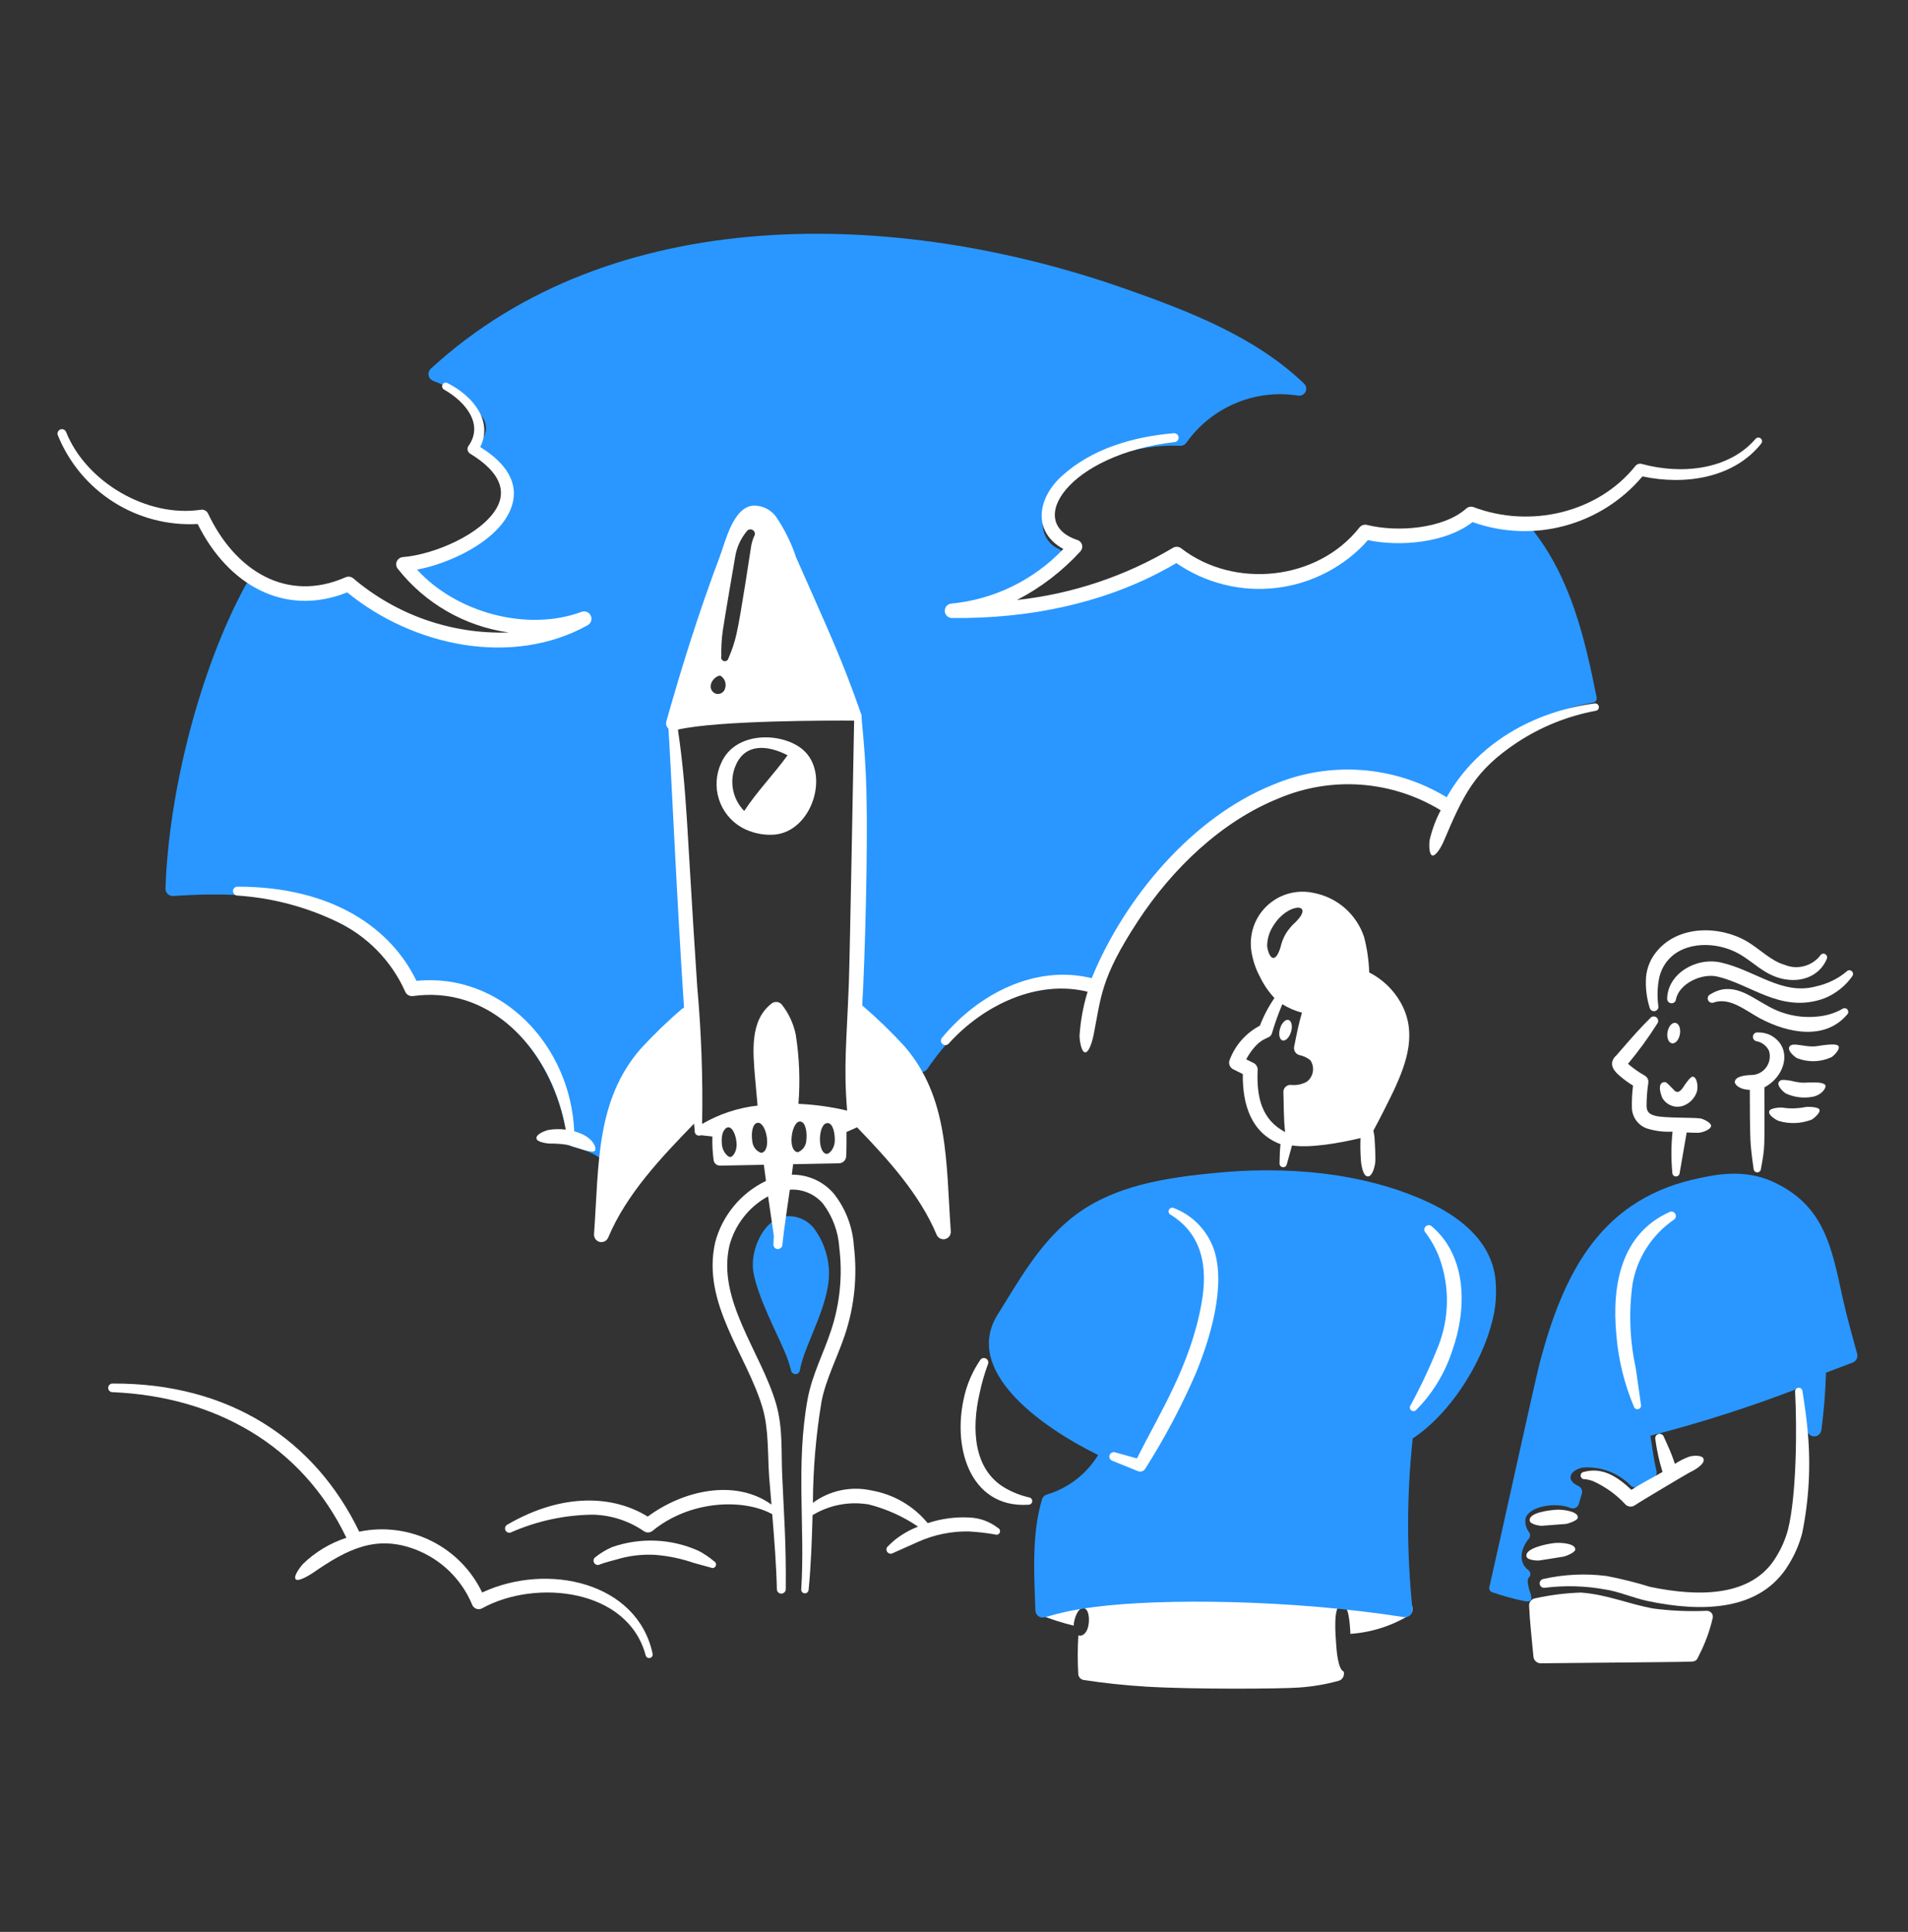<svg width="81" height="82" viewBox="0 0 81 82" fill="none" xmlns="http://www.w3.org/2000/svg">
    <rect x="0" y="0" width="81" height="82" fill="#333333" stroke="none"/>
    <path d="M59.679 67.985C58.031 67.875 56.498 67.588 54.816 67.487C52.809 67.366 50.964 67.45 48.824 67.475C47.68 67.458 46.538 67.552 45.412 67.757C44.929 67.832 44.467 68.003 44.051 68.26C44.025 68.28 44.005 68.308 43.996 68.34C43.986 68.372 43.987 68.406 43.998 68.437C44.01 68.468 44.03 68.495 44.058 68.514C44.085 68.533 44.118 68.542 44.151 68.541C44.616 68.73 45.095 68.883 45.583 69.001C45.583 68.969 45.584 68.937 45.588 68.906C45.622 68.649 45.775 68.225 46.003 68.26C46.237 68.292 46.258 68.743 46.204 69.005C46.141 69.335 45.936 69.473 45.779 69.416C45.745 69.963 45.745 70.512 45.776 71.059C45.781 71.121 45.806 71.179 45.848 71.224C45.89 71.269 45.946 71.298 46.007 71.308C46.884 71.443 47.763 71.535 48.645 71.589C50.604 71.71 54.367 71.686 55.127 71.629C55.703 71.592 56.274 71.496 56.831 71.342C56.899 71.322 56.959 71.279 56.999 71.22C57.04 71.162 57.059 71.091 57.053 71.02C57.053 70.997 57.049 70.975 57.048 70.953C56.804 70.865 56.742 70.07 56.726 69.816C56.7 69.437 56.575 68.119 56.957 68.103C57.254 68.091 57.307 68.891 57.328 69.35C58.216 69.289 59.077 69.016 59.838 68.553C59.89 68.516 59.93 68.463 59.951 68.402C59.972 68.342 59.974 68.276 59.957 68.214C59.94 68.152 59.904 68.097 59.854 68.056C59.804 68.015 59.743 67.99 59.679 67.985Z" fill="white"/>
    <path d="M67.782 29.607C67.28 27.061 66.666 24.512 65.051 22.474C65.129 22.464 65.209 22.452 65.287 22.438C65.336 22.429 65.38 22.401 65.408 22.36C65.437 22.318 65.448 22.268 65.439 22.218C65.435 22.194 65.426 22.171 65.413 22.15C65.399 22.129 65.382 22.111 65.361 22.097C65.341 22.082 65.318 22.073 65.294 22.067C65.269 22.062 65.244 22.062 65.22 22.067C64.392 22.202 63.543 22.044 62.819 21.62C62.786 21.604 62.749 21.596 62.712 21.6C62.675 21.603 62.639 21.616 62.61 21.639C61.454 22.523 59.968 23.093 58.59 22.586C58.55 22.571 58.505 22.57 58.464 22.581C58.422 22.592 58.384 22.616 58.356 22.648C56.491 24.843 52.512 25.067 50.233 23.375C50.196 23.348 50.152 23.331 50.106 23.329C50.06 23.326 50.014 23.337 49.974 23.36C47.562 24.679 44.885 25.439 42.14 25.585C43.211 25.165 44.191 24.545 45.028 23.758C45.06 23.727 45.084 23.688 45.098 23.646C45.112 23.604 45.116 23.559 45.109 23.515C45.102 23.471 45.085 23.43 45.06 23.393C45.034 23.357 45 23.328 44.96 23.307C44.739 23.212 44.553 23.049 44.429 22.842C44.306 22.634 44.251 22.393 44.273 22.153C44.38 20.85 46.112 19.767 47.339 19.334C48.23 19.026 49.169 18.885 50.111 18.921C50.159 18.923 50.206 18.912 50.249 18.891C50.292 18.87 50.33 18.839 50.358 18.8C50.882 18.057 51.604 17.475 52.442 17.12C53.28 16.764 54.2 16.65 55.099 16.79C55.163 16.802 55.228 16.793 55.286 16.765C55.344 16.737 55.392 16.691 55.421 16.633C55.45 16.576 55.461 16.511 55.45 16.447C55.439 16.384 55.408 16.325 55.361 16.281C53.274 14.289 50.512 13.225 47.806 12.27C37.999 8.812 25.978 8.583 18.291 15.648C18.252 15.684 18.223 15.729 18.206 15.78C18.189 15.83 18.186 15.884 18.196 15.936C18.207 15.988 18.23 16.037 18.265 16.077C18.299 16.117 18.343 16.148 18.393 16.167C19.198 16.463 19.904 16.976 20.434 17.649C20.511 17.737 20.568 17.84 20.6 17.951C20.632 18.063 20.64 18.181 20.621 18.295C20.603 18.41 20.559 18.52 20.494 18.616C20.428 18.712 20.342 18.792 20.241 18.851C20.2 18.884 20.167 18.927 20.147 18.976C20.127 19.025 20.12 19.079 20.126 19.131C20.133 19.184 20.153 19.235 20.184 19.277C20.216 19.32 20.258 19.354 20.307 19.376C20.606 19.495 20.875 19.68 21.095 19.915C21.315 20.151 21.481 20.432 21.58 20.738C21.93 22.015 20.601 23.089 19.36 23.53C18.721 23.763 18.037 23.843 17.361 23.765C17.298 23.757 17.233 23.768 17.177 23.798C17.121 23.828 17.075 23.874 17.045 23.93C17.016 23.987 17.005 24.051 17.014 24.114C17.022 24.177 17.05 24.236 17.093 24.283C18.758 26.082 21.147 26.813 23.592 26.696C21.74 27.522 19.561 27.223 17.647 26.512C16.657 26.194 15.75 25.661 14.989 24.953C14.942 24.904 14.881 24.871 14.814 24.86C14.747 24.849 14.679 24.86 14.619 24.89C14.03 25.181 13.377 25.317 12.721 25.285C12.066 25.255 11.429 25.058 10.87 24.714C10.834 24.691 10.793 24.677 10.751 24.67C10.709 24.664 10.666 24.667 10.625 24.677C10.584 24.688 10.546 24.707 10.512 24.734C10.479 24.76 10.451 24.793 10.431 24.83C8.487 28.39 7.159 33.605 7.026 37.711C7.024 37.755 7.032 37.798 7.048 37.839C7.065 37.88 7.09 37.917 7.122 37.947C7.153 37.977 7.191 38.001 7.233 38.015C7.274 38.03 7.318 38.036 7.362 38.032C11.164 37.755 16.233 38.244 17.422 41.883C17.442 41.947 17.483 42.001 17.537 42.04C17.591 42.079 17.656 42.099 17.722 42.099C21.301 42.054 23.609 44.967 24.105 48.427C24.114 48.489 24.142 48.548 24.185 48.595C24.228 48.641 24.284 48.674 24.346 48.687C25.521 48.959 25.577 49.416 25.915 49.246C25.965 49.221 26.007 49.183 26.037 49.135C26.067 49.087 26.083 49.032 26.084 48.976C26.144 46.357 27.312 44.311 29.264 42.622C29.306 42.586 29.338 42.539 29.356 42.486C29.374 42.434 29.377 42.377 29.365 42.322C29.081 41.007 28.448 33.561 28.529 30.585C28.555 30.066 28.649 29.553 28.811 29.06C28.823 29.019 30.805 23.14 31.572 22.189C31.934 21.743 32.286 21.559 32.747 22.093C33.063 22.52 33.304 22.999 33.459 23.507C34.316 25.906 35.598 28.082 36.411 30.494C36.586 31.052 36.667 31.635 36.652 32.22C36.652 32.26 36.433 39.112 36.261 42.696C36.259 42.748 36.27 42.799 36.294 42.845C36.318 42.891 36.353 42.93 36.396 42.959C37.342 43.649 38.186 44.47 38.903 45.396C38.932 45.431 38.969 45.458 39.01 45.476C39.052 45.494 39.097 45.502 39.142 45.499C39.187 45.497 39.231 45.484 39.27 45.462C39.31 45.439 39.343 45.408 39.369 45.371C40.849 43.156 43.858 40.786 46.283 41.899C46.317 41.915 46.354 41.923 46.392 41.924C46.429 41.925 46.467 41.918 46.502 41.904C46.537 41.889 46.568 41.868 46.595 41.841C46.621 41.815 46.642 41.783 46.655 41.748C47.131 40.437 47.766 39.189 48.545 38.032C49.99 36.011 51.995 34.456 54.313 33.561C56.63 32.711 59.144 32.742 61.249 34.406C61.272 34.425 61.3 34.438 61.329 34.446C61.359 34.453 61.389 34.455 61.419 34.45C61.449 34.445 61.478 34.433 61.503 34.416C61.528 34.399 61.55 34.377 61.566 34.352C63.118 31.915 64.772 30.31 67.63 29.825C67.655 29.821 67.678 29.812 67.699 29.799C67.72 29.786 67.738 29.769 67.752 29.748C67.767 29.728 67.777 29.705 67.782 29.681C67.787 29.656 67.787 29.631 67.782 29.607Z" fill="#2997FF"/>
    <path d="M35.182 53.773C35.128 53.194 34.92 52.639 34.579 52.168C34.446 51.99 34.271 51.847 34.069 51.751C33.868 51.656 33.647 51.612 33.425 51.622C32.437 51.664 31.823 53.067 31.984 53.998C32.168 55.053 32.953 56.522 33.294 57.333C33.417 57.609 33.515 57.895 33.587 58.188C33.599 58.23 33.625 58.266 33.661 58.291C33.697 58.316 33.74 58.328 33.784 58.325C33.827 58.321 33.868 58.303 33.9 58.273C33.932 58.243 33.952 58.202 33.957 58.159C34.155 57.007 35.327 55.268 35.182 53.773Z" fill="#2997FF"/>
    <path d="M72.175 47.471C71.806 47.425 70.687 47.462 70.285 47.364C70.027 47.3 69.907 47.203 69.901 46.942C69.902 46.619 69.926 46.297 69.973 45.979C69.985 45.917 69.977 45.852 69.952 45.795C69.926 45.737 69.883 45.689 69.829 45.657C69.574 45.513 69.334 45.345 69.113 45.154C69.565 44.612 69.98 44.042 70.357 43.446C70.386 43.407 70.399 43.359 70.393 43.31C70.387 43.262 70.363 43.218 70.326 43.187C70.289 43.156 70.241 43.141 70.193 43.144C70.144 43.147 70.099 43.169 70.066 43.205C69.596 43.675 69.343 43.959 68.623 44.793C68.538 44.862 68.476 44.956 68.446 45.061C68.393 45.291 68.549 45.475 68.724 45.633C68.912 45.799 69.114 45.949 69.327 46.08C69.287 46.4 69.271 46.724 69.279 47.047C69.29 47.234 69.355 47.414 69.466 47.565C69.578 47.716 69.732 47.831 69.908 47.895C70.262 48.007 70.633 48.054 71.004 48.033C70.944 48.609 70.941 49.191 70.994 49.768C70.991 49.809 71.005 49.849 71.031 49.88C71.058 49.912 71.096 49.931 71.137 49.935C71.158 49.936 71.178 49.934 71.198 49.928C71.218 49.922 71.236 49.912 71.251 49.898C71.267 49.885 71.28 49.869 71.289 49.851C71.299 49.832 71.304 49.812 71.306 49.792L71.605 48.068C71.763 48.076 72.017 48.084 72.093 48.081C72.265 48.078 72.641 47.947 72.641 47.78C72.64 47.654 72.314 47.489 72.175 47.471Z" fill="white"/>
    <path d="M70.573 46.607C70.662 46.758 70.801 46.873 70.966 46.932C71.131 46.991 71.312 46.99 71.476 46.928C71.605 46.879 71.722 46.801 71.817 46.702C71.913 46.603 71.987 46.484 72.032 46.353C72.104 46.133 72.047 45.701 71.852 45.698C71.763 45.698 71.539 46.023 71.513 46.063C71.366 46.3 71.223 46.466 71.04 46.24C70.764 45.966 70.737 45.902 70.61 45.939C70.383 46.004 70.469 46.368 70.573 46.607Z" fill="white"/>
    <path d="M75.141 43.928C74.982 43.855 74.808 43.819 74.633 43.822C74.609 43.819 74.584 43.82 74.559 43.826C74.535 43.832 74.513 43.842 74.493 43.857C74.473 43.872 74.456 43.89 74.443 43.911C74.43 43.933 74.422 43.956 74.418 43.981C74.414 44.005 74.415 44.031 74.421 44.055C74.427 44.079 74.438 44.102 74.453 44.121C74.467 44.142 74.486 44.158 74.507 44.171C74.528 44.184 74.552 44.193 74.576 44.196C74.689 44.219 74.796 44.267 74.886 44.338C74.977 44.409 75.05 44.5 75.099 44.604C75.136 44.724 75.143 44.851 75.121 44.975C75.099 45.098 75.048 45.215 74.973 45.315C74.897 45.415 74.799 45.496 74.686 45.551C74.573 45.605 74.449 45.633 74.323 45.63C74.079 45.638 73.651 45.69 73.647 45.929C73.647 46.036 73.851 46.254 74.284 46.258C74.284 46.846 74.286 48.125 74.324 48.605C74.35 48.947 74.433 49.53 74.445 49.601C74.444 49.642 74.459 49.683 74.488 49.713C74.516 49.743 74.556 49.761 74.597 49.762C74.639 49.762 74.679 49.746 74.709 49.717C74.739 49.689 74.756 49.65 74.758 49.608C74.937 48.603 74.904 48.918 74.904 46.153C75.837 45.658 76.112 44.424 75.141 43.928Z" fill="white"/>
    <path d="M70.399 42.686C70.349 42.307 70.359 41.923 70.429 41.547C70.486 41.249 70.621 40.972 70.821 40.743C71.525 39.936 72.901 39.961 73.825 40.485C74.433 40.827 74.862 41.341 75.619 41.535C76.57 41.763 77.294 41.337 77.55 40.706C77.567 40.669 77.57 40.627 77.558 40.587C77.545 40.548 77.518 40.515 77.482 40.495C77.463 40.486 77.444 40.48 77.423 40.478C77.403 40.477 77.382 40.479 77.363 40.485C77.343 40.491 77.325 40.501 77.309 40.514C77.294 40.528 77.281 40.544 77.272 40.562C77.098 40.781 76.859 40.937 76.589 41.008C76.319 41.08 76.034 41.062 75.775 40.957C75.175 40.788 74.705 40.27 74.133 39.941C72.949 39.27 71.261 39.294 70.362 40.348C70.085 40.662 69.916 41.057 69.879 41.474C69.85 41.909 69.901 42.345 70.029 42.761C70.033 42.786 70.043 42.81 70.056 42.832C70.07 42.853 70.088 42.872 70.109 42.886C70.13 42.901 70.154 42.911 70.179 42.916C70.204 42.921 70.23 42.921 70.255 42.916C70.28 42.91 70.303 42.9 70.324 42.885C70.345 42.871 70.363 42.852 70.376 42.83C70.39 42.809 70.399 42.784 70.403 42.759C70.407 42.734 70.405 42.708 70.399 42.683V42.686Z" fill="white"/>
    <path d="M71.15 42.416C71.284 41.745 72.254 41.29 72.92 41.454C74.322 41.785 75.552 42.952 77.275 42.433C77.526 42.357 77.764 42.239 77.979 42.086C78.234 41.91 78.455 41.69 78.633 41.436C78.659 41.404 78.67 41.362 78.665 41.321C78.661 41.279 78.639 41.242 78.607 41.216C78.574 41.19 78.533 41.178 78.491 41.183C78.45 41.188 78.412 41.209 78.386 41.242C78.017 41.548 77.579 41.761 77.11 41.864C75.659 42.266 74.537 41.192 73.06 40.854C71.967 40.615 70.803 41.352 70.776 42.375C70.772 42.425 70.787 42.475 70.818 42.514C70.85 42.553 70.895 42.578 70.945 42.583C70.995 42.588 71.044 42.573 71.082 42.542C71.12 42.511 71.145 42.465 71.15 42.416Z" fill="white"/>
    <path d="M72.772 42.544C73.447 42.331 74.079 42.876 74.714 43.223C75.958 43.885 77.503 44.141 78.414 43.064C78.444 43.037 78.462 42.999 78.464 42.958C78.466 42.918 78.453 42.878 78.427 42.847C78.4 42.816 78.363 42.797 78.322 42.793C78.282 42.789 78.242 42.801 78.21 42.826C78.111 42.883 78.008 42.933 77.901 42.973C77.749 43.034 77.592 43.079 77.431 43.109C76.598 43.262 75.738 43.108 75.009 42.676C74.321 42.312 73.545 41.623 72.614 42.202C72.59 42.211 72.569 42.226 72.551 42.244C72.533 42.262 72.519 42.284 72.51 42.307C72.501 42.331 72.496 42.357 72.497 42.382C72.498 42.408 72.504 42.433 72.514 42.456C72.525 42.479 72.54 42.5 72.559 42.517C72.578 42.534 72.601 42.547 72.625 42.555C72.649 42.563 72.674 42.567 72.7 42.565C72.725 42.563 72.75 42.556 72.773 42.544H72.772Z" fill="white"/>
    <path d="M76.287 44.914C76.524 45.006 76.776 45.05 77.03 45.042C77.284 45.034 77.533 44.974 77.763 44.867C77.834 44.819 78.131 44.546 78.051 44.405C77.955 44.237 77.176 44.411 77.012 44.417C76.564 44.437 76.087 44.222 75.967 44.427C75.86 44.605 76.2 44.864 76.287 44.914Z" fill="white"/>
    <path d="M75.804 46.408C76.168 46.579 76.576 46.628 76.97 46.55C77.353 46.464 77.533 46.173 77.495 46.071C77.413 45.878 76.691 45.965 76.518 45.955C76.35 45.944 76.183 45.915 76.02 45.87C75.705 45.825 75.585 45.812 75.516 45.927C75.415 46.1 75.742 46.367 75.804 46.408Z" fill="white"/>
    <path d="M75.496 47.574C75.962 47.717 76.463 47.698 76.917 47.52C76.96 47.496 77.3 47.243 77.241 47.097C77.19 46.972 76.73 46.976 76.669 46.985C76.329 47.056 75.979 47.064 75.637 47.009C75.596 47.007 75.154 47.017 75.108 47.168C75.053 47.351 75.445 47.553 75.496 47.574Z" fill="white"/>
    <path d="M63.492 54.352C63.352 52.827 62.181 51.759 60.679 51.049C58.481 50.012 55.459 49.438 51.776 49.768C49.522 49.978 47.224 50.301 45.471 51.714C44.086 52.84 43.247 54.368 42.348 55.807C40.878 58.169 44.133 60.535 46.618 61.759C46.128 62.563 45.358 63.159 44.457 63.432C44.405 63.446 44.357 63.472 44.319 63.509C44.28 63.546 44.252 63.592 44.236 63.644C43.794 65.106 43.902 66.841 43.955 68.359C43.957 68.406 43.969 68.452 43.992 68.494C44.014 68.536 44.046 68.572 44.085 68.6C44.35 68.788 44.444 68.471 46.489 68.206C49.336 67.838 54.843 67.892 59.604 68.64C59.651 68.647 59.7 68.643 59.745 68.628C59.791 68.614 59.833 68.589 59.867 68.556C59.902 68.522 59.928 68.482 59.945 68.436C59.961 68.391 59.967 68.343 59.962 68.295C59.714 65.889 59.717 63.462 59.973 61.057C61.888 59.788 63.343 57.068 63.494 55.241C63.517 54.945 63.517 54.648 63.492 54.352Z" fill="#2997FF"/>
    <path d="M48.268 61.903C49.233 59.969 50.542 57.949 51.008 55.321C51.29 53.77 51.033 52.38 49.69 51.555C49.654 51.535 49.628 51.503 49.616 51.464C49.604 51.425 49.608 51.383 49.627 51.347C49.645 51.311 49.677 51.283 49.715 51.27C49.754 51.257 49.796 51.259 49.833 51.276C50.222 51.426 50.575 51.658 50.867 51.956C51.159 52.255 51.383 52.613 51.524 53.005C52.066 54.551 51.377 56.831 50.742 58.349C50.139 59.728 49.432 61.059 48.626 62.331C48.597 62.383 48.55 62.423 48.495 62.445C48.439 62.466 48.377 62.467 48.32 62.448L47.22 62.003C47.197 61.995 47.175 61.982 47.157 61.965C47.139 61.948 47.124 61.928 47.113 61.906C47.103 61.883 47.097 61.859 47.096 61.834C47.094 61.809 47.098 61.785 47.107 61.761C47.115 61.738 47.128 61.716 47.145 61.698C47.161 61.68 47.182 61.665 47.204 61.654C47.227 61.644 47.251 61.638 47.276 61.637C47.3 61.636 47.325 61.639 47.349 61.648L48.268 61.903Z" fill="white"/>
    <path d="M60.52 52.323C60.767 52.651 60.966 53.013 61.109 53.398C61.547 54.606 61.531 55.932 61.063 57.129C60.721 57.992 60.326 58.833 59.882 59.649C59.87 59.665 59.861 59.684 59.856 59.704C59.851 59.724 59.85 59.744 59.853 59.765C59.856 59.785 59.864 59.804 59.874 59.822C59.885 59.839 59.899 59.855 59.916 59.867C59.95 59.891 59.992 59.901 60.033 59.895C60.074 59.888 60.111 59.866 60.136 59.832C60.828 59.129 61.347 58.273 61.651 57.334C62.295 55.519 62.266 53.322 60.79 52.06C60.755 52.024 60.707 52.004 60.657 52.003C60.607 52.002 60.559 52.022 60.523 52.057C60.487 52.092 60.467 52.139 60.466 52.189C60.465 52.239 60.485 52.288 60.52 52.323Z" fill="white"/>
    <path d="M41.602 57.744C41.342 58.129 41.142 58.551 41.008 58.996C40.329 61.345 41.16 64.029 43.654 63.869C43.695 63.872 43.736 63.859 43.768 63.831C43.799 63.804 43.818 63.766 43.821 63.724C43.824 63.683 43.811 63.642 43.783 63.61C43.756 63.579 43.718 63.559 43.676 63.556C43.32 63.474 42.978 63.339 42.662 63.154C41.322 62.374 41.241 60.65 41.585 59.145C41.672 58.728 41.79 58.318 41.936 57.918C41.947 57.896 41.954 57.872 41.956 57.848C41.959 57.823 41.956 57.798 41.949 57.774C41.941 57.751 41.929 57.729 41.913 57.71C41.898 57.691 41.878 57.675 41.856 57.663C41.834 57.652 41.81 57.645 41.786 57.643C41.761 57.64 41.736 57.643 41.712 57.65C41.689 57.658 41.667 57.67 41.648 57.686C41.629 57.701 41.613 57.721 41.602 57.743V57.744Z" fill="white"/>
    <path d="M78.841 57.464C78.629 56.678 78.411 55.927 78.222 55.072C77.75 52.898 77.437 51.168 75.28 50.166C74.01 49.578 72.728 49.89 72.187 49.997C68.064 50.829 66.402 53.852 65.346 57.926C65.149 58.69 63.502 66.183 63.227 67.367C63.217 67.411 63.223 67.457 63.245 67.497C63.267 67.537 63.303 67.567 63.345 67.582C63.791 67.735 64.245 67.861 64.706 67.958C65.058 68.028 65.054 67.861 64.95 67.564C64.917 67.473 64.892 67.378 64.875 67.283C64.853 67.16 64.834 67.028 64.912 66.95C64.932 66.929 64.948 66.904 64.957 66.877C64.967 66.85 64.971 66.821 64.968 66.792C64.966 66.763 64.957 66.735 64.942 66.71C64.928 66.684 64.908 66.663 64.885 66.646C64.442 66.311 64.554 65.732 64.906 65.308C64.936 65.271 64.953 65.225 64.955 65.176C64.957 65.128 64.944 65.081 64.917 65.041C64.853 64.959 64.807 64.866 64.78 64.766C64.754 64.666 64.748 64.561 64.763 64.459C64.893 63.932 66.042 63.744 66.673 64.006C66.708 64.019 66.745 64.026 66.782 64.025C66.82 64.023 66.856 64.014 66.89 63.997C66.923 63.981 66.953 63.957 66.977 63.928C67 63.899 67.017 63.866 67.027 63.83L67.155 63.394C67.173 63.331 67.167 63.263 67.139 63.204C67.112 63.145 67.063 63.098 67.003 63.072C66.454 62.822 66.644 62.408 67.185 62.291C67.558 62.262 67.934 62.314 68.285 62.444C68.636 62.575 68.955 62.78 69.219 63.046C69.267 63.098 69.333 63.131 69.404 63.139C69.475 63.147 69.546 63.129 69.605 63.089C69.788 62.971 69.978 62.864 70.173 62.767C70.231 62.735 70.277 62.685 70.304 62.624C70.331 62.563 70.337 62.496 70.322 62.431C70.206 61.951 70.145 61.447 70.064 60.94C72.213 60.388 74.329 59.71 76.399 58.91C76.544 59.556 76.611 60.074 76.711 60.705C76.722 60.779 76.76 60.846 76.817 60.894C76.874 60.942 76.946 60.968 77.021 60.967C77.096 60.966 77.168 60.938 77.223 60.888C77.279 60.839 77.315 60.77 77.324 60.696C77.431 59.889 77.496 59.076 77.519 58.262L78.656 57.834C78.727 57.805 78.785 57.752 78.819 57.684C78.853 57.616 78.861 57.538 78.841 57.464Z" fill="#2997FF"/>
    <path d="M70.862 51.452C68.856 52.359 68.409 54.487 68.62 56.67C68.705 57.712 68.955 58.735 69.361 59.699C69.366 59.718 69.375 59.737 69.388 59.753C69.4 59.77 69.416 59.783 69.434 59.794C69.451 59.804 69.471 59.81 69.492 59.813C69.512 59.816 69.533 59.814 69.552 59.809C69.572 59.804 69.591 59.795 69.607 59.783C69.624 59.77 69.637 59.755 69.647 59.737C69.658 59.72 69.665 59.7 69.667 59.68C69.67 59.66 69.668 59.639 69.663 59.619C69.618 59.316 69.474 58.262 69.439 58.051C69.185 56.878 69.141 55.669 69.309 54.48C69.406 53.937 69.61 53.419 69.909 52.956C70.208 52.492 70.595 52.092 71.049 51.779C71.07 51.766 71.089 51.75 71.105 51.73C71.12 51.711 71.131 51.689 71.138 51.665C71.144 51.641 71.146 51.616 71.143 51.591C71.14 51.567 71.132 51.543 71.12 51.521C71.108 51.5 71.092 51.481 71.072 51.465C71.053 51.45 71.03 51.439 71.006 51.432C70.983 51.426 70.958 51.424 70.933 51.427C70.908 51.43 70.885 51.438 70.863 51.45L70.862 51.452Z" fill="white"/>
    <path d="M65.44 64.764C65.481 64.764 66.442 64.69 66.483 64.684C66.553 64.675 66.969 64.549 66.983 64.416C67.008 64.159 66.39 64.072 66.127 64.079C65.763 64.094 64.881 64.207 64.942 64.549C64.967 64.716 65.4 64.764 65.44 64.764Z" fill="white"/>
    <path d="M65.329 66.237C65.369 66.235 66.346 66.077 66.386 66.07C66.46 66.054 66.869 65.905 66.875 65.769C66.884 65.51 66.253 65.463 65.975 65.497C65.609 65.539 64.714 65.732 64.805 66.07C64.848 66.235 65.288 66.241 65.329 66.237Z" fill="white"/>
    <path d="M65.583 67.393C66.435 67.287 67.299 67.311 68.144 67.465C68.676 67.54 69.33 67.82 69.925 67.951C72.218 68.437 74.745 68.414 75.945 66.39C76.197 65.983 76.386 65.541 76.508 65.077C76.795 63.669 76.876 62.225 76.746 60.793C76.695 60.211 76.613 59.635 76.519 59.043C76.515 59.001 76.494 58.964 76.462 58.937C76.43 58.911 76.388 58.899 76.347 58.903C76.306 58.908 76.268 58.928 76.242 58.96C76.216 58.993 76.203 59.034 76.208 59.075C76.29 60.65 76.269 63.476 75.904 64.928C75.796 65.332 75.629 65.717 75.409 66.072C74.372 67.824 72.044 67.77 70.052 67.355C69.448 67.168 68.834 67.015 68.212 66.895C67.31 66.778 66.394 66.822 65.506 67.023C65.459 67.035 65.418 67.065 65.392 67.107C65.366 67.148 65.357 67.198 65.367 67.246C65.377 67.293 65.406 67.335 65.446 67.363C65.486 67.39 65.536 67.401 65.584 67.393H65.583Z" fill="white"/>
    <path d="M72.318 61.913C72.259 61.752 71.851 61.775 71.69 61.836C71.484 61.915 71.288 62.015 71.103 62.135C71.061 62.006 71.017 61.878 70.968 61.752C70.869 61.494 70.747 61.25 70.638 60.995C70.631 60.972 70.62 60.95 70.604 60.93C70.588 60.911 70.569 60.895 70.547 60.883C70.525 60.871 70.502 60.864 70.477 60.861C70.452 60.859 70.427 60.861 70.404 60.868C70.38 60.875 70.358 60.887 70.338 60.903C70.319 60.918 70.303 60.937 70.291 60.959C70.279 60.981 70.272 61.005 70.269 61.029C70.267 61.054 70.269 61.079 70.276 61.103C70.338 61.569 70.439 62.029 70.579 62.478C70.091 62.76 69.746 62.92 69.258 63.237C68.667 62.681 68.032 62.264 67.25 62.473C67.229 62.475 67.208 62.48 67.189 62.49C67.17 62.499 67.154 62.512 67.14 62.528C67.126 62.544 67.116 62.563 67.11 62.583C67.104 62.603 67.102 62.624 67.104 62.645C67.106 62.666 67.113 62.687 67.123 62.705C67.133 62.724 67.147 62.74 67.164 62.752C67.18 62.765 67.199 62.775 67.22 62.78C67.24 62.785 67.261 62.786 67.282 62.783C67.39 62.795 67.497 62.819 67.6 62.855C68.133 63.089 68.613 63.431 69.007 63.86C69.059 63.911 69.127 63.942 69.2 63.948C69.273 63.954 69.345 63.934 69.405 63.892C69.609 63.747 71.585 62.575 71.718 62.505C71.805 62.463 72.416 62.168 72.318 61.913Z" fill="white"/>
    <path d="M72.456 68.372C71.702 68.405 70.946 68.373 70.198 68.276C69.142 68.088 68.233 67.679 67.116 67.597C66.469 67.618 65.825 67.698 65.192 67.837C65.113 67.845 65.04 67.884 64.989 67.945C64.937 68.005 64.91 68.084 64.915 68.163C64.951 68.909 65.026 69.531 65.099 70.318C65.106 70.395 65.142 70.467 65.2 70.519C65.257 70.572 65.332 70.6 65.41 70.599C70.247 70.551 71.499 70.544 71.811 70.527C72.031 70.515 72.043 70.434 72.14 70.236C72.396 69.736 72.589 69.206 72.713 68.659C72.718 68.623 72.715 68.585 72.705 68.55C72.694 68.515 72.676 68.483 72.652 68.456C72.627 68.428 72.597 68.406 72.563 68.392C72.53 68.377 72.493 68.371 72.456 68.372Z" fill="white"/>
    <path d="M34.091 31.826C33.241 31.082 31.221 31.002 30.617 32.385C30.393 32.868 30.358 33.417 30.52 33.924C30.681 34.431 31.027 34.86 31.489 35.124C31.907 35.354 32.381 35.459 32.856 35.428C34.468 35.313 35.261 32.845 34.091 31.826ZM31.594 34.422C31.344 34.168 31.177 33.844 31.115 33.492C31.053 33.141 31.099 32.78 31.247 32.455C31.649 31.561 32.568 31.61 33.435 32.057C32.849 32.868 32.145 33.582 31.594 34.422Z" fill="white"/>
    <path d="M67.875 29.989C67.868 29.948 67.846 29.912 67.813 29.887C67.779 29.863 67.738 29.852 67.697 29.858C65.128 30.195 62.717 31.53 61.416 33.84C60.317 33.173 59.075 32.777 57.794 32.685C56.512 32.592 55.227 32.806 54.044 33.308C50.621 34.684 47.753 38.088 46.345 41.52C43.964 40.931 41.54 42.174 39.991 44.048C39.975 44.067 39.962 44.089 39.955 44.112C39.947 44.136 39.944 44.161 39.946 44.185C39.948 44.21 39.954 44.234 39.965 44.256C39.977 44.278 39.992 44.298 40.011 44.314C40.029 44.331 40.051 44.343 40.075 44.35C40.098 44.358 40.123 44.361 40.148 44.359C40.173 44.358 40.197 44.351 40.219 44.34C40.241 44.329 40.261 44.313 40.277 44.294C41.762 42.646 44.047 41.57 46.172 42.094C45.983 42.709 45.868 43.345 45.828 43.987C45.832 44.114 45.891 44.659 46.07 44.668C46.249 44.677 46.392 44.105 46.427 43.927C46.749 42.302 46.721 41.528 48.284 39.132C49.772 36.848 51.883 34.852 54.276 33.89C55.381 33.42 56.582 33.22 57.779 33.307C58.977 33.395 60.136 33.767 61.161 34.393C60.949 34.797 60.79 35.227 60.688 35.671C60.671 35.803 60.654 36.271 60.809 36.31C60.97 36.35 61.226 35.868 61.288 35.712C62.129 33.73 62.601 32.714 64.4 31.518C65.413 30.85 66.551 30.391 67.744 30.17C67.786 30.163 67.823 30.141 67.847 30.107C67.872 30.073 67.882 30.03 67.875 29.989Z" fill="white"/>
    <path d="M24.378 48.018C24.218 44.369 21.295 41.277 17.679 41.632C16.602 39.401 14.116 37.635 10.09 37.635C10.065 37.634 10.04 37.638 10.017 37.646C9.993 37.655 9.972 37.667 9.954 37.684C9.935 37.701 9.92 37.721 9.91 37.744C9.899 37.766 9.894 37.791 9.893 37.815C9.891 37.865 9.909 37.914 9.943 37.951C9.977 37.988 10.024 38.01 10.074 38.012C11.533 38.108 12.961 38.481 14.28 39.111C15.581 39.722 16.618 40.781 17.203 42.093C17.23 42.156 17.277 42.208 17.337 42.241C17.396 42.274 17.465 42.287 17.532 42.278C20.612 41.851 22.997 44.182 23.826 47.108C23.905 47.385 23.969 47.665 24.018 47.948C23.771 47.915 23.52 47.92 23.275 47.962C23.169 47.987 22.743 48.135 22.774 48.324C22.8 48.495 23.281 48.536 23.326 48.54C23.567 48.536 23.807 48.551 24.046 48.587C24.34 48.639 25.135 48.994 25.259 48.842C25.343 48.732 25.186 48.233 24.378 48.018Z" fill="white"/>
    <path d="M45.142 23.301C43.885 22.624 43.973 21.23 45.057 20.225C46.332 19.05 48.093 18.536 49.834 18.388C49.883 18.385 49.931 18.401 49.968 18.433C50.006 18.465 50.029 18.509 50.034 18.558C50.039 18.607 50.024 18.655 49.994 18.694C49.964 18.732 49.919 18.757 49.871 18.763C45.369 19.286 43.47 22.182 45.746 22.923C45.792 22.939 45.834 22.966 45.868 23.002C45.901 23.038 45.925 23.082 45.937 23.13C45.949 23.178 45.949 23.228 45.937 23.276C45.924 23.323 45.9 23.367 45.866 23.403C45.097 24.245 44.185 24.944 43.172 25.467C45.512 25.213 47.769 24.459 49.792 23.255C49.846 23.222 49.909 23.206 49.973 23.21C50.036 23.213 50.097 23.236 50.147 23.275C52.381 25.007 55.929 24.656 57.712 22.39C57.749 22.343 57.799 22.307 57.856 22.288C57.914 22.268 57.975 22.266 58.033 22.281C59.301 22.598 61.272 22.455 62.248 21.584C62.29 21.547 62.341 21.522 62.396 21.512C62.451 21.502 62.508 21.506 62.56 21.526C64.958 22.434 67.834 21.77 69.427 19.779C69.457 19.741 69.499 19.712 69.546 19.696C69.593 19.68 69.643 19.678 69.691 19.69C71.366 20.151 73.396 19.955 74.532 18.622C74.559 18.593 74.597 18.576 74.636 18.573C74.676 18.57 74.715 18.583 74.746 18.608C74.777 18.633 74.797 18.669 74.802 18.709C74.807 18.749 74.797 18.788 74.774 18.821C73.624 20.281 71.552 20.614 69.727 20.221C68.866 21.241 67.713 21.973 66.424 22.319C65.135 22.666 63.771 22.61 62.514 22.16C61.383 23.041 59.458 23.214 58.077 22.928C57.072 24.054 55.69 24.774 54.191 24.953C52.693 25.132 51.181 24.757 49.939 23.9C47.115 25.574 43.741 26.272 40.407 26.232C40.329 26.23 40.254 26.198 40.198 26.142C40.142 26.087 40.11 26.012 40.108 25.933C40.106 25.854 40.135 25.777 40.188 25.719C40.241 25.661 40.315 25.625 40.394 25.62C42.204 25.443 43.889 24.62 45.142 23.301Z" fill="white"/>
    <path d="M21.599 26.845C19.734 26.586 18.042 25.613 16.879 24.132C16.847 24.088 16.827 24.036 16.821 23.982C16.816 23.928 16.825 23.873 16.848 23.823C16.87 23.774 16.906 23.732 16.95 23.7C16.995 23.669 17.047 23.65 17.101 23.646C18.433 23.54 20.455 22.674 21.087 21.558C21.489 20.847 21.262 20.051 19.96 19.256C19.933 19.24 19.91 19.218 19.892 19.193C19.873 19.168 19.86 19.139 19.853 19.109C19.846 19.078 19.846 19.047 19.851 19.016C19.857 18.985 19.869 18.956 19.887 18.93C20.53 18.027 19.806 17.08 18.85 16.535C18.832 16.525 18.816 16.512 18.803 16.496C18.79 16.48 18.78 16.462 18.775 16.442C18.769 16.423 18.767 16.402 18.769 16.382C18.771 16.361 18.777 16.342 18.786 16.324C18.796 16.306 18.809 16.29 18.825 16.277C18.841 16.264 18.859 16.254 18.879 16.248C18.898 16.242 18.919 16.24 18.939 16.242C18.959 16.244 18.979 16.25 18.997 16.26C20.087 16.813 20.936 17.866 20.387 18.975C21.899 19.91 22.05 20.945 21.578 21.83C20.928 23.05 19.085 23.916 17.706 24.178C19.382 26.019 22.401 26.823 24.689 25.97C24.763 25.943 24.845 25.945 24.917 25.975C24.989 26.005 25.048 26.062 25.081 26.133C25.114 26.204 25.119 26.286 25.094 26.36C25.07 26.435 25.018 26.498 24.95 26.537C21.733 28.324 17.535 27.429 14.74 25.144C12.086 26.204 9.675 24.829 8.392 22.242C7.133 22.311 5.883 21.985 4.819 21.309C3.754 20.633 2.927 19.641 2.454 18.472C2.436 18.425 2.437 18.373 2.458 18.328C2.478 18.282 2.516 18.247 2.563 18.229C2.609 18.211 2.661 18.212 2.707 18.233C2.753 18.253 2.788 18.291 2.806 18.338C3.658 20.462 6.247 21.981 8.528 21.636C8.59 21.626 8.653 21.638 8.709 21.668C8.764 21.697 8.808 21.744 8.834 21.801C9.988 24.24 12.189 25.596 14.672 24.502C14.725 24.479 14.784 24.471 14.842 24.479C14.899 24.487 14.953 24.512 14.998 24.549C16.836 26.11 19.19 26.929 21.599 26.845Z" fill="white"/>
    <path d="M71.129 43.416C71.275 43.442 71.359 43.657 71.317 43.896C71.276 44.135 71.124 44.31 70.979 44.284C70.835 44.259 70.748 44.043 70.791 43.804C70.833 43.565 70.983 43.391 71.129 43.416Z" fill="white"/>
    <path d="M54.704 43.293C54.832 43.331 54.881 43.558 54.808 43.797C54.736 44.037 54.575 44.2 54.446 44.163C54.318 44.126 54.269 43.9 54.34 43.659C54.411 43.418 54.573 43.255 54.704 43.293Z" fill="white"/>
    <path d="M27.703 70.183C27.055 67.162 23.254 66.298 20.469 67.594C20.013 66.642 19.252 65.87 18.305 65.402C17.359 64.934 16.283 64.797 15.25 65.013C13.38 61.141 9.775 58.699 4.778 58.725C4.729 58.725 4.683 58.743 4.648 58.777C4.613 58.811 4.593 58.857 4.593 58.906C4.592 58.929 4.596 58.953 4.605 58.975C4.613 58.998 4.626 59.018 4.643 59.035C4.659 59.053 4.679 59.066 4.701 59.076C4.723 59.086 4.747 59.091 4.771 59.091C9.088 59.271 12.803 61.309 14.706 65.272C14.012 65.497 13.379 65.879 12.856 66.388C12.779 66.475 12.432 66.903 12.555 67.035C12.675 67.16 13.224 66.802 13.295 66.754C14.723 65.766 15.962 65.124 17.642 65.771C18.181 65.978 18.672 66.293 19.085 66.696C19.498 67.1 19.825 67.582 20.046 68.116C20.061 68.155 20.085 68.19 20.116 68.219C20.146 68.249 20.183 68.271 20.222 68.285C20.262 68.299 20.304 68.305 20.346 68.302C20.388 68.299 20.429 68.286 20.466 68.266C22.73 67.012 26.652 67.424 27.41 70.259C27.415 70.278 27.423 70.297 27.435 70.314C27.446 70.33 27.461 70.344 27.478 70.355C27.496 70.366 27.515 70.373 27.535 70.376C27.555 70.379 27.575 70.378 27.595 70.373C27.615 70.368 27.633 70.359 27.649 70.347C27.665 70.335 27.679 70.32 27.689 70.302C27.699 70.285 27.706 70.265 27.708 70.245C27.711 70.225 27.709 70.205 27.703 70.185V70.183Z" fill="white"/>
    <path d="M42.367 64.854C42.016 64.582 41.589 64.427 41.146 64.411C40.549 64.38 39.952 64.461 39.384 64.65C38.779 63.917 37.932 63.425 36.996 63.263C36.568 63.168 36.125 63.166 35.696 63.256C35.267 63.347 34.862 63.528 34.51 63.788C34.517 62.348 34.64 60.911 34.876 59.49C35.062 58.534 35.547 57.619 35.864 56.672C36.272 55.455 36.404 54.163 36.249 52.889C36.198 52.078 35.901 51.301 35.397 50.664C35.177 50.408 34.904 50.203 34.596 50.064C34.288 49.926 33.953 49.856 33.615 49.861C33.633 49.719 33.651 49.571 33.67 49.415L35.615 49.377C35.695 49.376 35.771 49.345 35.828 49.29C35.885 49.235 35.919 49.16 35.923 49.081C35.94 48.795 35.939 48.336 35.937 48.048L36.385 47.849C37.694 49.206 39.036 50.681 39.763 52.41C39.792 52.478 39.844 52.534 39.91 52.567C39.976 52.601 40.052 52.61 40.124 52.593C40.196 52.575 40.26 52.533 40.304 52.474C40.347 52.414 40.369 52.341 40.364 52.267C40.155 49.294 40.29 46.614 38.404 44.416C37.851 43.812 37.263 43.242 36.642 42.708C36.63 42.698 36.617 42.688 36.604 42.68C36.725 40.564 36.845 36.047 36.783 33.609C36.745 32.271 36.675 31.535 36.576 30.478C36.585 30.423 36.58 30.366 36.56 30.313C35.727 27.931 35.173 26.778 33.798 23.661C33.593 23.041 33.301 22.453 32.931 21.914C32.821 21.771 32.679 21.655 32.516 21.576C32.353 21.498 32.174 21.458 31.993 21.461C31.125 21.506 30.795 23.001 30.555 23.629C29.684 25.939 28.958 28.245 28.288 30.62C28.273 30.675 28.273 30.733 28.288 30.788C28.304 30.843 28.335 30.893 28.378 30.931C28.482 32.463 28.735 38.258 29.039 42.779C29.002 42.785 28.969 42.803 28.942 42.829C28.321 43.363 27.733 43.933 27.18 44.536C25.29 46.731 25.428 49.448 25.218 52.387C25.213 52.461 25.235 52.534 25.279 52.594C25.322 52.654 25.386 52.696 25.458 52.713C25.53 52.73 25.606 52.721 25.672 52.688C25.738 52.654 25.79 52.598 25.819 52.53C26.594 50.683 28.065 49.135 29.464 47.694L29.492 47.984C29.486 48.018 29.49 48.053 29.503 48.086C29.516 48.118 29.538 48.145 29.565 48.166C29.593 48.187 29.626 48.2 29.66 48.203C29.695 48.206 29.73 48.2 29.761 48.185C29.976 48.209 30.011 48.212 30.243 48.239C30.233 48.578 30.251 48.916 30.296 49.251C30.308 49.316 30.343 49.374 30.394 49.416C30.445 49.457 30.509 49.478 30.575 49.476L32.428 49.44C32.456 49.663 32.486 49.888 32.518 50.126C31.991 50.378 31.526 50.741 31.154 51.191C30.781 51.641 30.511 52.166 30.362 52.73C29.776 55.308 31.695 57.481 32.368 59.741C32.641 60.654 32.586 61.736 32.654 62.701C32.684 63.078 32.717 63.468 32.751 63.862C31.201 62.748 28.984 63.268 27.497 64.373C26.061 63.478 23.906 63.34 21.545 64.71C21.523 64.72 21.503 64.735 21.487 64.753C21.47 64.771 21.458 64.792 21.45 64.815C21.442 64.838 21.438 64.863 21.44 64.887C21.441 64.911 21.448 64.935 21.459 64.957C21.47 64.979 21.485 64.998 21.503 65.014C21.522 65.03 21.543 65.042 21.566 65.049C21.59 65.056 21.614 65.059 21.638 65.057C21.663 65.055 21.686 65.047 21.708 65.036C22.802 64.556 23.983 64.302 25.178 64.291C25.95 64.311 26.7 64.555 27.336 64.992C27.39 65.03 27.455 65.049 27.521 65.046C27.587 65.044 27.65 65.02 27.701 64.979C29.29 63.671 31.565 63.598 32.783 64.27C32.874 65.374 32.96 66.492 32.98 67.452C32.98 67.502 33 67.551 33.035 67.586C33.071 67.621 33.119 67.641 33.169 67.641C33.219 67.641 33.267 67.621 33.302 67.586C33.338 67.551 33.358 67.502 33.358 67.452C33.377 65.473 33.284 64.398 33.209 62.667C33.157 61.654 33.249 60.627 32.943 59.57C32.294 57.37 30.434 55.187 30.966 52.87C31.083 52.43 31.288 52.019 31.568 51.661C31.848 51.302 32.197 51.005 32.596 50.785L32.607 50.779C32.675 51.256 32.755 51.796 32.851 52.449L32.834 52.815C32.831 52.865 32.847 52.914 32.88 52.951C32.913 52.989 32.959 53.012 33.009 53.016C33.038 53.017 33.068 53.012 33.095 53.001C33.122 52.99 33.147 52.973 33.166 52.952C33.187 52.93 33.202 52.904 33.21 52.876C33.219 52.848 33.222 52.818 33.218 52.789C33.313 51.948 33.416 51.32 33.53 50.497C33.794 50.479 34.059 50.524 34.303 50.626C34.548 50.729 34.765 50.887 34.937 51.088C35.348 51.633 35.59 52.288 35.632 52.97C35.775 54.151 35.655 55.349 35.279 56.478C34.957 57.459 34.485 58.328 34.286 59.379C33.776 62.184 34.186 64.829 34.014 67.462C34.011 67.503 34.024 67.544 34.051 67.575C34.078 67.606 34.116 67.626 34.157 67.629C34.199 67.632 34.24 67.619 34.272 67.592C34.303 67.566 34.323 67.527 34.327 67.486C34.431 66.447 34.465 65.376 34.496 64.311C35.212 63.877 36.061 63.716 36.886 63.858C37.632 64.047 38.339 64.366 38.975 64.799C38.618 64.936 38.284 65.127 37.985 65.365C37.886 65.446 37.797 65.531 37.709 65.619C37.669 65.647 37.643 65.689 37.635 65.737C37.627 65.784 37.638 65.833 37.666 65.872C37.694 65.911 37.737 65.938 37.784 65.946C37.832 65.954 37.88 65.943 37.92 65.915C38.275 65.754 38.63 65.595 38.987 65.439C39.657 65.141 40.384 64.992 41.117 65.002C41.493 65.023 41.868 65.065 42.239 65.129C42.276 65.146 42.318 65.147 42.355 65.134C42.393 65.12 42.424 65.091 42.441 65.055C42.458 65.019 42.459 64.977 42.445 64.939C42.431 64.901 42.403 64.871 42.367 64.854ZM35.439 48.443C35.422 48.765 35.203 48.98 35.103 48.977C34.688 48.956 34.726 47.669 35.13 47.669C35.373 47.669 35.452 48.134 35.439 48.443ZM30.621 27.876C30.613 27.518 30.633 27.159 30.679 26.804C30.732 26.409 31.21 23.632 31.218 23.591C31.286 23.209 31.453 22.851 31.701 22.552C31.715 22.531 31.733 22.514 31.754 22.5C31.774 22.487 31.798 22.477 31.822 22.473C31.847 22.468 31.872 22.468 31.896 22.473C31.921 22.479 31.944 22.488 31.964 22.503C31.985 22.516 32.003 22.534 32.016 22.555C32.03 22.576 32.039 22.599 32.044 22.623C32.049 22.648 32.048 22.673 32.043 22.697C32.038 22.721 32.028 22.744 32.014 22.765C31.948 22.913 31.904 23.07 31.881 23.23C31.871 23.279 31.454 26.099 31.266 26.91C31.186 27.264 31.071 27.608 30.925 27.94C30.921 27.96 30.912 27.979 30.901 27.996C30.889 28.013 30.875 28.027 30.858 28.038C30.823 28.061 30.781 28.069 30.74 28.061C30.7 28.052 30.664 28.028 30.641 27.993C30.619 27.959 30.611 27.917 30.619 27.876H30.621ZM30.178 29.06C30.209 28.862 30.454 28.652 30.588 28.684C30.672 28.736 30.736 28.814 30.773 28.905C30.809 28.997 30.815 29.098 30.789 29.193C30.782 29.234 30.766 29.274 30.744 29.31C30.721 29.345 30.691 29.376 30.657 29.4C30.622 29.424 30.583 29.441 30.542 29.45C30.5 29.459 30.458 29.46 30.416 29.452C30.333 29.432 30.261 29.379 30.216 29.305C30.172 29.232 30.158 29.143 30.178 29.06ZM31.005 49.111C30.902 49.119 30.683 48.888 30.651 48.617C30.583 48.054 30.795 47.855 30.909 47.849C31.128 47.837 31.244 48.252 31.265 48.471C31.312 48.868 31.106 49.105 31.005 49.111ZM32.313 48.934C32.21 48.898 32.12 48.833 32.054 48.746C31.987 48.66 31.947 48.556 31.938 48.447C31.884 48.126 31.93 47.676 32.173 47.657C32.54 47.632 32.773 48.874 32.313 48.934ZM33.192 42.642C33.141 42.578 33.066 42.538 32.985 42.529C32.904 42.52 32.823 42.543 32.758 42.593C31.832 43.309 31.96 44.609 32.056 45.764C32.094 46.196 32.129 46.579 32.161 46.927C31.331 47.021 30.529 47.286 29.807 47.706C29.843 45.76 29.774 43.814 29.599 41.875C29.14 34.995 29.177 33.718 28.78 30.969C30.497 30.573 35.304 30.582 36.26 30.588C36.234 31.892 36.078 40.636 36.037 41.711C35.941 44.248 35.807 45.247 35.963 47.14C35.284 46.98 34.592 46.884 33.896 46.853C33.973 45.873 33.935 44.887 33.782 43.916C33.687 43.451 33.485 43.014 33.192 42.642ZM33.604 48.295C33.627 47.953 33.771 47.595 33.966 47.603C34.209 47.613 34.269 48.084 34.231 48.393C34.228 48.504 34.193 48.612 34.129 48.703C34.066 48.794 33.977 48.865 33.874 48.906C33.657 48.888 33.584 48.597 33.604 48.295Z" fill="white"/>
    <path d="M25.462 66.404C25.716 66.309 26.088 66.217 26.16 66.197C26.693 66.034 27.25 65.966 27.806 65.996C28.368 66.04 28.922 66.155 29.455 66.339C29.531 66.362 30.071 66.505 30.175 66.537C30.193 66.547 30.212 66.553 30.232 66.555C30.252 66.557 30.271 66.555 30.29 66.55C30.309 66.544 30.327 66.535 30.343 66.523C30.358 66.51 30.371 66.495 30.38 66.477C30.39 66.46 30.396 66.441 30.398 66.421C30.4 66.401 30.398 66.382 30.393 66.362C30.387 66.344 30.378 66.326 30.366 66.31C30.353 66.295 30.338 66.282 30.32 66.272C30.116 66.1 29.894 65.951 29.657 65.826C28.497 65.305 27.18 65.249 25.979 65.669C25.731 65.778 25.498 65.918 25.285 66.087C25.245 66.112 25.215 66.151 25.203 66.197C25.191 66.243 25.197 66.291 25.221 66.332C25.244 66.374 25.282 66.404 25.327 66.418C25.373 66.432 25.421 66.427 25.463 66.406L25.462 66.404Z" fill="white"/>
    <path d="M59.457 42.544C59.148 42 58.685 41.559 58.127 41.276C58.11 40.766 58.037 40.26 57.908 39.767C57.749 39.292 57.466 38.868 57.088 38.539C56.709 38.211 56.25 37.989 55.757 37.898C55.406 37.822 55.042 37.834 54.697 37.931C54.351 38.029 54.035 38.21 53.776 38.459C53.517 38.707 53.322 39.015 53.21 39.356C53.098 39.697 53.071 40.061 53.131 40.414C53.193 40.784 53.315 41.141 53.493 41.471C53.651 41.797 53.856 42.097 54.104 42.362C53.852 42.727 53.645 43.121 53.486 43.535C52.897 43.844 52.441 44.358 52.206 44.98C52.173 45.053 52.17 45.136 52.198 45.212C52.225 45.287 52.28 45.349 52.352 45.385L52.761 45.589C52.742 46.905 53.13 48.1 54.361 48.565C54.33 48.875 54.33 48.958 54.321 49.365C54.315 49.406 54.326 49.448 54.351 49.481C54.376 49.514 54.413 49.536 54.454 49.542C54.495 49.548 54.537 49.537 54.57 49.512C54.603 49.487 54.625 49.45 54.631 49.409L54.85 48.619C55.612 48.74 56.877 48.518 57.757 48.306C57.746 48.596 57.75 48.885 57.769 49.175C57.779 49.401 57.849 49.921 58.062 49.935C58.253 49.948 58.38 49.524 58.389 49.247C58.394 49.092 58.373 48.548 58.359 48.393C58.354 48.259 58.335 48.126 58.302 47.995C58.602 47.436 58.889 46.87 59.165 46.298C59.764 45.016 60.154 43.78 59.457 42.544ZM53.793 40.156C53.796 39.85 53.887 39.551 54.056 39.295C54.659 38.3 55.837 38.302 55.011 39.128C54.849 39.272 54.708 39.438 54.591 39.621C54.485 39.804 54.408 40.001 54.361 40.207C54.123 40.978 53.854 40.63 53.793 40.156ZM55.491 45.904C55.281 46.028 55.037 46.079 54.795 46.049C54.755 46.047 54.714 46.053 54.676 46.068C54.638 46.082 54.603 46.104 54.574 46.133C54.545 46.161 54.522 46.195 54.506 46.233C54.491 46.271 54.483 46.311 54.484 46.352C54.504 46.915 54.49 47.467 54.557 48.051C53.573 47.529 53.337 46.598 53.391 45.412C53.393 45.352 53.379 45.293 53.348 45.241C53.318 45.189 53.273 45.146 53.219 45.119L52.905 44.965C52.99 44.803 53.091 44.651 53.206 44.509C53.657 43.961 53.905 44.13 53.996 43.863C54.12 43.442 54.268 43.028 54.438 42.623C54.696 42.785 54.977 42.906 55.272 42.983C55.121 43.499 55.076 43.758 54.941 44.424C54.925 44.5 54.938 44.578 54.977 44.645C55.017 44.711 55.08 44.759 55.154 44.781C55.326 44.815 55.487 44.889 55.625 44.998C55.721 45.138 55.761 45.309 55.736 45.477C55.711 45.645 55.624 45.798 55.491 45.904V45.904Z" fill="white"/>
</svg>
